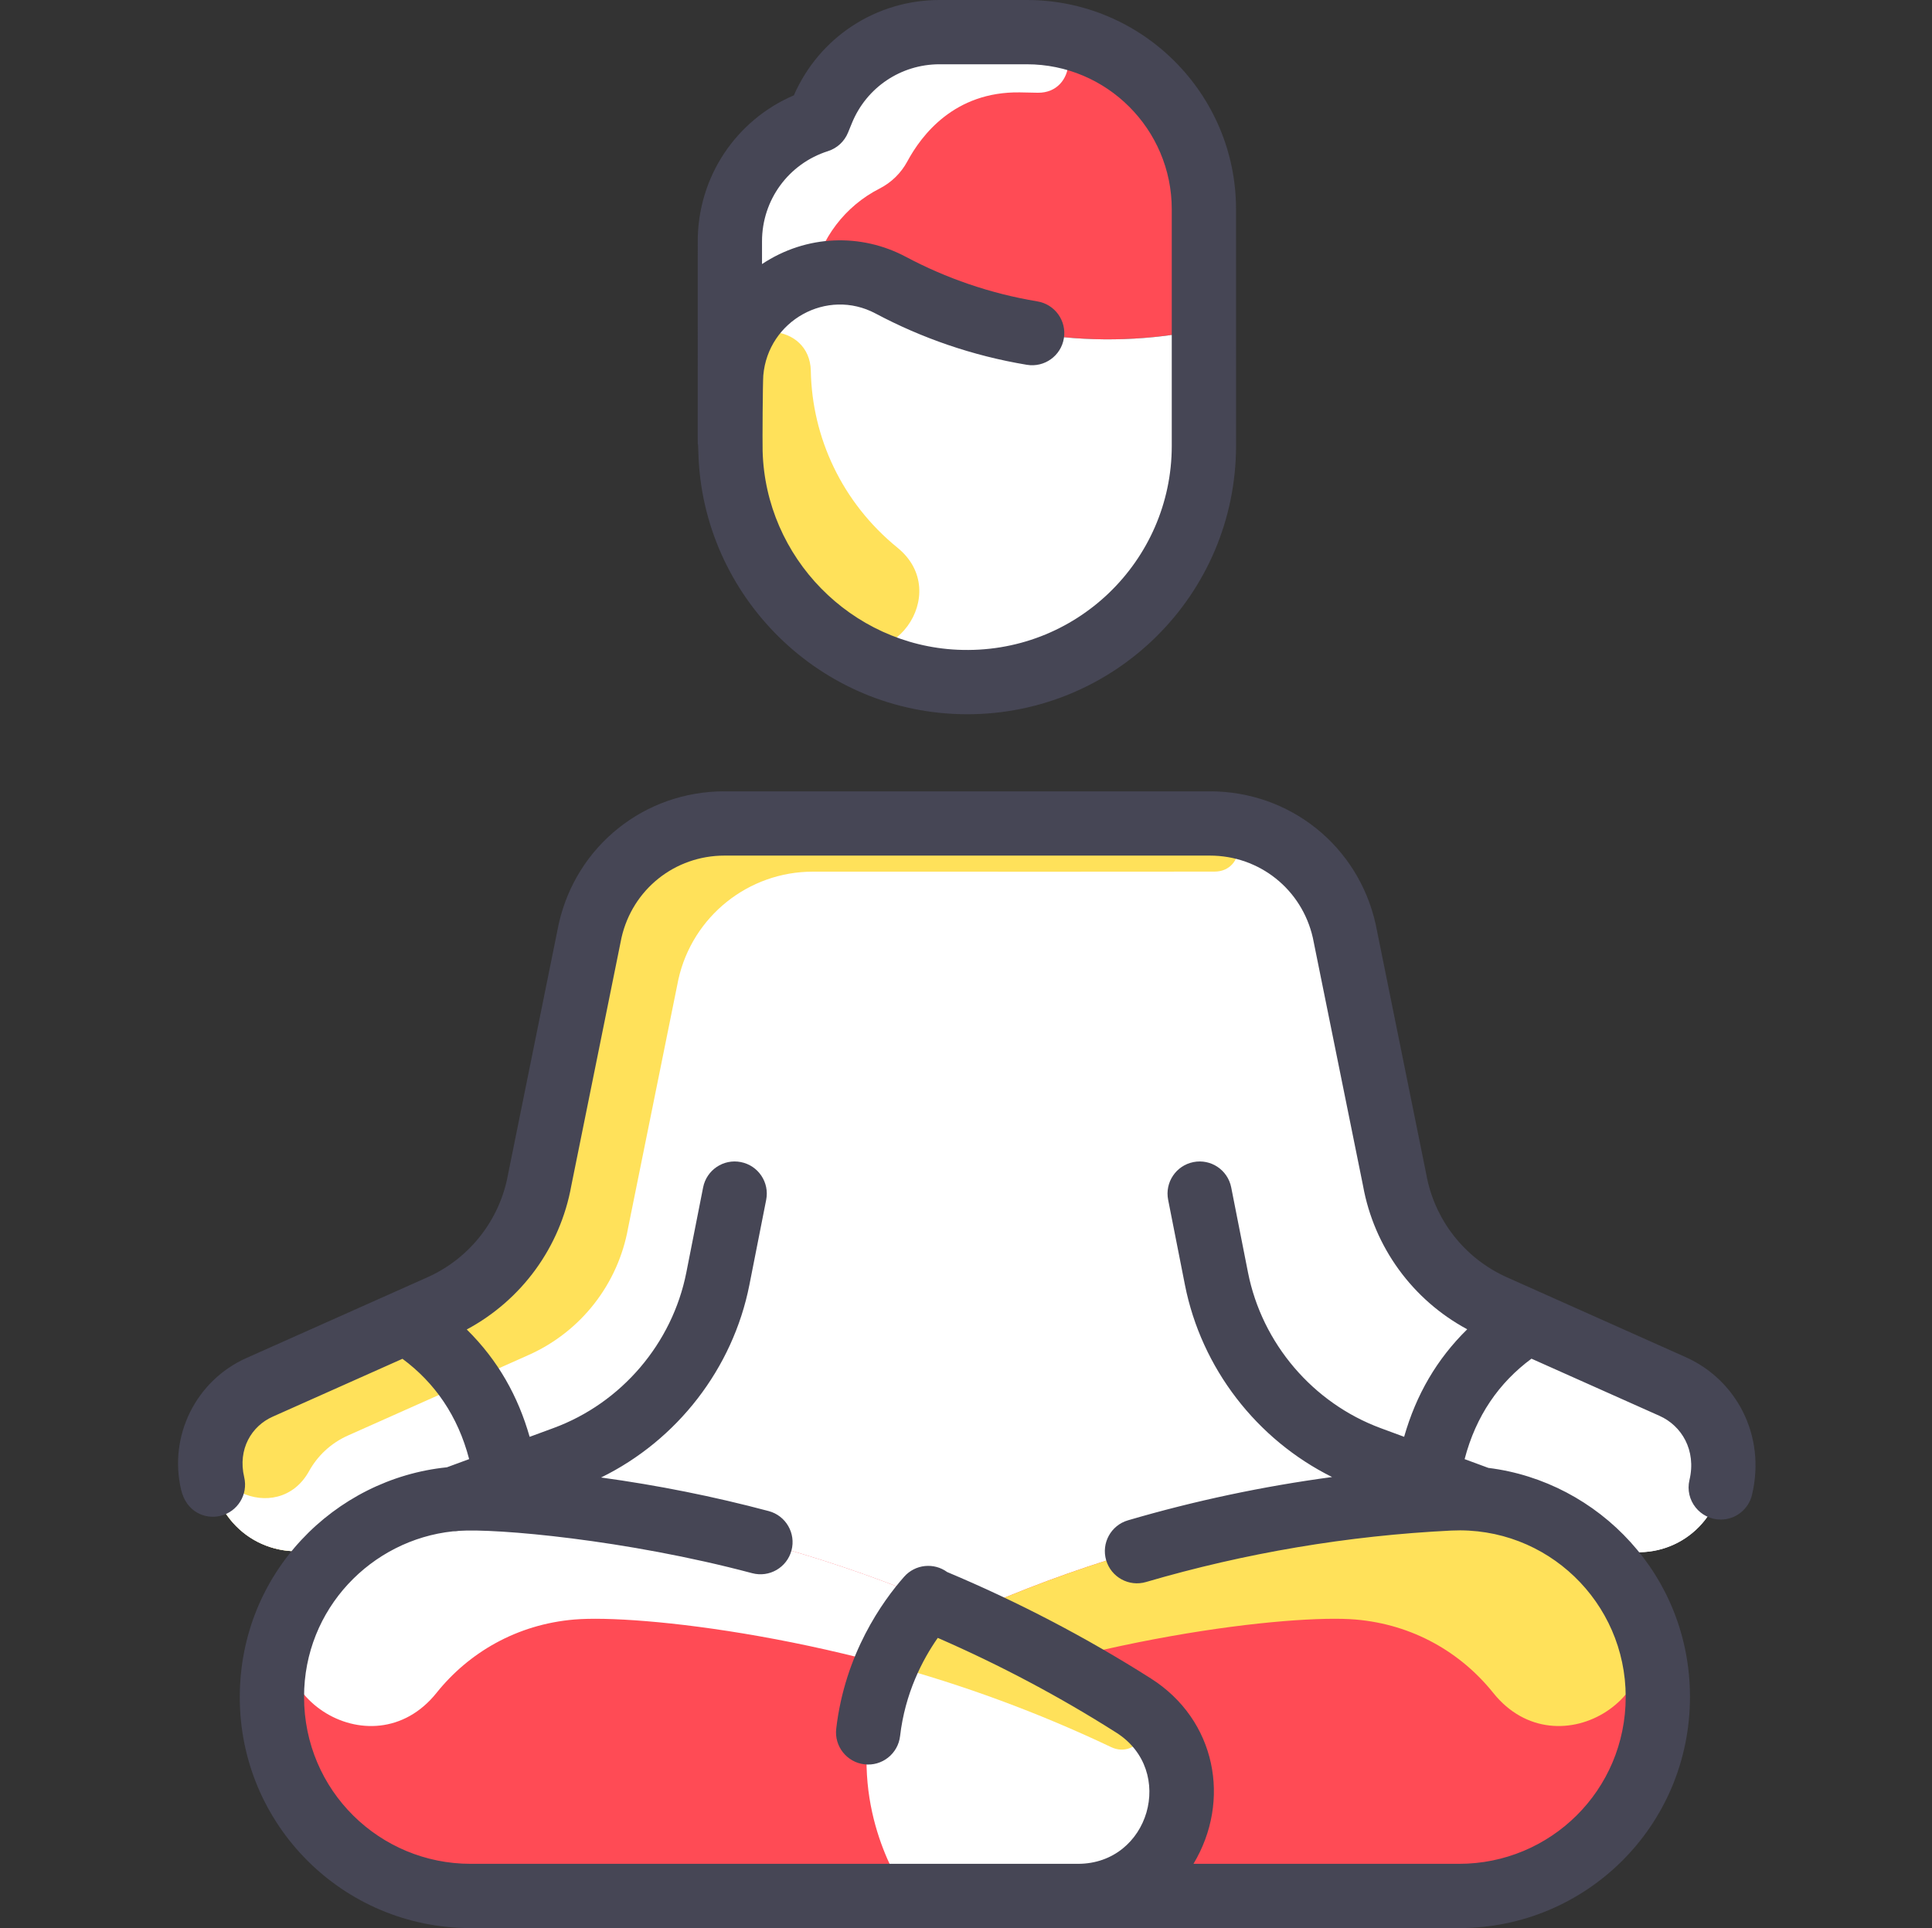 <svg xmlns="http://www.w3.org/2000/svg" width="513" height="512" viewBox="0 0 513 512" fill="none"><rect x="0" y="0" width="513" height="512" fill="#333333" stroke="none"/><g clip-path="url(#clip0_1267_1875)"><path d="M444.116 368.171C431.785 362.688 396.639 346.976 396.639 346.976C382.815 340.789 372.948 328.16 370.303 313.248L356.937 247.243C353.193 230.539 338.367 218.667 321.247 218.667H192.372C175.252 218.667 160.415 230.539 156.671 247.243L143.316 313.248C140.66 328.16 130.804 340.789 116.98 346.976L68.905 368.405C59.209 372.736 53.894 383.365 56.404 393.685C60.1 408.887 74.678 414.956 86.719 410.507C89.129 409.621 91.657 408.693 94.281 407.723C80.948 417.248 72.207 432.843 72.201 450.592C72.193 480.103 96.002 503.467 124.937 503.467H387.465C416.596 503.467 440.207 479.851 440.201 450.709C440.196 419.894 414.339 396.381 384.671 397.931C379.855 398.171 375.046 398.514 370.245 398.948C375.135 398.506 380.033 398.149 384.937 397.909C396.704 397.32 408.307 400.681 417.961 407.552L418.111 407.349L427.423 410.795C439.437 415.223 453.599 408.846 457.033 394.443C459.609 383.642 454.153 372.651 444.116 368.171Z" fill="white"></path><path d="M211.401 452.907C263.176 420.021 322.844 401.006 384.671 397.931C414.536 396.371 440.192 420.113 440.201 450.592C440.21 480.103 416.402 503.467 387.465 503.467H226.164C198.74 503.467 188.255 467.605 211.401 452.907Z" fill="#FF4B55"></path><path d="M194.175 98.976C194.015 100.768 193.94 110.752 193.94 116.395C193.732 116.395 193.801 120.34 193.801 64.096C193.801 50.48 201.983 38.317 214.336 33.085C216.228 32.283 217.699 30.738 218.57 28.876C221.561 22.488 230.186 8.533 249.481 8.533H272.649C298.617 8.533 319.668 29.584 319.668 55.552V87.467C291.697 93.338 262.305 89.45 236.489 75.712C218.196 65.984 195.935 78.325 194.175 98.976Z" fill="#FF4B55"></path><path d="M444.116 368.171C453.652 372.427 459.768 382.97 456.905 394.976C453.793 408.028 440.009 415.435 427.423 410.795L418.111 407.349L417.961 407.552C410.783 402.443 402.281 399.104 393.097 398.133C393.097 398.027 393.442 398.239 379.401 393.056C379.401 388.597 381.897 378.485 386.868 370.133C393.119 359.637 401.332 353.803 405.769 351.115C405.826 351.003 403.934 350.304 444.116 368.171Z" fill="white"></path><path d="M319.679 118.4C319.604 154.048 289.865 182.731 253.823 181.067C221.151 179.552 194.707 152.686 193.961 119.979C193.904 117.458 193.966 101.318 194.175 98.976C195.935 78.325 218.196 65.984 236.489 75.712C262.256 89.424 291.645 93.349 319.668 87.467C319.668 118.715 319.572 118.4 319.679 118.4Z" fill="white"></path><path d="M322.906 218.704C331.121 219.073 330.714 231.444 322.492 231.453C304.266 231.471 272.411 231.488 215.839 231.467C198.719 231.46 183.881 243.339 180.137 260.043L166.783 326.048C164.127 340.96 154.271 353.589 140.447 359.776L92.372 381.205C80.72 386.41 76.033 400.137 81.673 411.755C70.367 413.195 59.382 405.923 56.543 394.24C53.802 382.966 59.55 372.585 68.905 368.405L116.98 346.976C130.804 340.789 140.66 328.16 143.316 313.248L156.671 247.243C160.415 230.539 175.252 218.667 192.372 218.667C192.372 218.667 322.356 218.679 322.906 218.704Z" fill="#FFE15A"></path><path d="M126.601 370.133C131.572 378.485 134.068 388.597 134.068 393.056C129.599 394.709 125.033 396.384 120.489 398.059C110.793 398.88 101.801 402.336 94.281 407.723C91.657 408.693 89.129 409.621 86.719 410.507C74.709 414.944 60.107 408.917 56.404 393.685C53.894 383.365 59.209 372.736 68.905 368.405L107.7 351.115C112.137 353.803 120.351 359.637 126.601 370.133Z" fill="white"></path><path d="M124.511 366.88L92.372 381.205C87.854 383.223 84.32 386.582 82.067 390.647C73.709 405.733 50.566 394.713 57.791 379.053C59.814 374.666 63.44 370.846 68.905 368.405L107.7 351.115C111.657 353.515 118.612 358.411 124.511 366.88Z" fill="#FFE15A"></path><path d="M198.761 473.461C210.623 466.939 222.596 461.252 234.089 456.523C287.365 434.486 343.356 428.649 359.913 430.059C375.176 431.351 387.932 438.839 396.498 449.541C413.746 471.091 447.082 449.248 433.722 425.094C424.434 408.3 405.601 396.837 384.671 397.931C322.914 401.003 263.236 419.983 211.401 452.907C203.38 458.005 199.391 465.653 198.761 473.461Z" fill="#FFE15A"></path><path d="M276.47 8.687C286.614 9.504 285.783 24.721 275.607 24.627C274.086 24.613 272.494 24.559 270.815 24.533C253.385 24.272 244.64 35.966 240.915 42.873C239.24 45.977 236.671 48.483 233.528 50.083C224.406 54.728 217.895 63.292 215.829 73.281C204.544 76.236 195.285 85.953 194.176 98.977C194.016 100.769 193.941 110.753 193.941 116.396C193.733 116.396 193.802 120.341 193.802 64.097C193.802 50.481 201.985 38.318 214.337 33.086C216.23 32.284 217.7 30.739 218.571 28.877C221.561 22.487 230.186 8.533 249.481 8.533C274.217 8.533 273.867 8.477 276.47 8.687Z" fill="white"></path><path d="M238.311 145.445C253.224 157.575 236.449 180.614 220.653 169.659C205.001 158.804 193.941 140.575 193.941 116.394C193.941 106.579 193.977 99.892 194.399 97.082C196.305 84.367 215.053 85.628 215.293 98.483C215.622 116.12 223.521 133.415 238.311 145.445Z" fill="#FFE15A"></path><path d="M301.001 452.907C249.226 420.021 189.558 401.006 127.732 397.931C97.867 396.371 72.211 420.113 72.201 450.592C72.193 480.103 96.002 503.467 124.937 503.467H286.239C313.663 503.467 324.148 467.605 301.001 452.907Z" fill="#FF4B55"></path><path d="M313.641 473.461C301.78 466.939 289.807 461.252 278.313 456.523C225.038 434.486 169.046 428.649 152.489 430.059C137.226 431.351 124.47 438.839 115.905 449.541C98.657 471.091 65.32 449.248 78.68 425.094C87.969 408.3 106.802 396.837 127.732 397.931C189.489 401.003 249.167 419.983 301.001 452.907C309.023 458.005 313.012 465.653 313.641 473.461Z" fill="white"></path><path d="M301.001 452.907C324.148 467.605 313.663 503.467 286.239 503.467H240.692C240.692 502.444 227.568 485.505 230.516 460.032C232.671 441.419 242.303 429.109 246.313 424.523C264.449 431.987 283.039 441.498 301.001 452.907Z" fill="white"></path><path d="M295.024 463.932C275.623 454.716 255.598 447.366 235.37 441.899C239.082 433.301 243.797 427.403 246.314 424.523C266.291 432.744 286.446 443.466 301.241 453.06C307.79 457.307 302.073 467.281 295.024 463.932Z" fill="#FFE15A"></path><path d="M447.587 360.379C428.399 351.828 400.127 339.181 400.127 339.181C388.871 334.145 380.86 323.891 378.702 311.751C378.69 311.684 365.282 245.436 365.27 245.378C360.619 224.626 342.518 210.132 321.252 210.132H192.368C171.1 210.132 153 224.626 148.35 245.378C148.337 245.436 134.93 311.684 134.918 311.751C132.757 323.891 124.747 334.145 113.5 339.178L65.434 360.617C52.003 366.607 44.711 381.341 48.104 395.653C49.471 401.417 54.367 403.525 58.508 402.54C63.094 401.451 65.927 396.852 64.841 392.267C63.078 384.828 66.791 378.699 72.387 376.203L106.865 360.825C115.45 367.184 121.578 375.977 124.572 387.462L118.666 389.637C88.913 392.651 63.672 417.739 63.669 450.711C63.665 484.582 91.067 512 124.943 512H387.461C421.137 512 448.739 484.841 448.735 450.586C448.731 418.471 424.488 393.417 395.203 389.796L388.897 387.468C391.903 375.93 398.064 367.139 406.649 360.794C416.516 365.203 429.976 371.217 440.64 375.969C446.484 378.573 450.483 385.065 448.6 393.013C447.328 398.387 451.413 403.516 456.912 403.516C460.776 403.516 464.278 400.871 465.208 396.947C468.993 380.965 460.862 366.295 447.587 360.379ZM372.835 381.537L366.641 379.25C348.61 372.592 335.096 356.741 331.375 337.886L326.918 315.306C326.005 310.682 321.515 307.669 316.894 308.586C312.271 309.498 309.262 313.986 310.175 318.609L314.631 341.189C318.999 363.322 333.69 382.278 353.706 392.221C335.37 394.685 317.231 398.524 299.503 403.719C294.98 405.044 292.388 409.786 293.714 414.308C295.04 418.831 299.778 421.425 304.303 420.097C330.626 412.383 357.897 407.787 385.36 406.435C410.763 405.21 431.667 425.487 431.669 450.588C431.671 475.504 411.602 494.933 387.461 494.933H316.902C326.956 478.191 322.943 456.731 305.577 445.702C288.43 434.812 270.242 425.322 251.497 417.449C247.975 414.877 243.009 415.365 240.069 418.704C234.328 425.225 224.353 439.138 222.042 459.049C221.499 463.73 224.854 467.965 229.536 468.508C234.185 469.059 238.45 465.716 238.996 461.015C240.316 449.629 244.913 440.787 249.001 434.936C265.413 442.082 281.343 450.528 296.428 460.109C312.355 470.224 305.177 494.933 286.236 494.933H124.943C100.855 494.933 80.732 475.55 80.736 450.59C80.738 427.137 98.695 408.915 120.276 406.642C120.833 406.654 121.353 406.603 121.846 406.514C131.631 405.829 166.185 408.83 199.723 417.755C204.278 418.972 208.952 416.258 210.164 411.703C211.376 407.149 208.666 402.475 204.112 401.263C189.503 397.375 174.617 394.4 159.603 392.345C179.779 382.462 194.597 363.434 198.987 341.189L203.444 318.609C204.356 313.985 201.348 309.498 196.724 308.586C192.1 307.666 187.612 310.682 186.7 315.306L182.244 337.886C178.523 356.737 165.011 372.572 146.979 379.211L140.636 381.547C137.555 370.757 132.254 361.234 123.938 353.038C138.487 345.241 148.752 331.233 151.7 314.846L165.019 249.029C167.941 236.172 179.174 227.2 192.368 227.2H321.252C334.446 227.2 345.679 236.172 348.598 249.029L361.918 314.845C364.859 331.196 375.087 345.179 389.587 352.986C381.526 360.91 376.042 370.315 372.835 381.537Z" fill="#464655"></path><path d="M185.435 120.202C186.443 158.16 217.715 189.665 256.853 189.665C296.038 189.663 328.21 157.975 328.21 118.265C328.21 117.766 328.202 124.742 328.202 55.553C328.201 24.921 303.281 0 272.649 0H249.478C232.595 0 217.521 9.902 210.795 25.314C195.37 31.921 185.268 47.025 185.268 64.092C185.268 136.538 185.2 111.569 185.435 120.202ZM219.856 40.131C222.264 39.365 224.21 37.57 225.167 35.23L226.206 32.69C230.088 23.199 239.223 17.067 249.478 17.067H272.649C293.871 17.067 311.136 34.332 311.136 55.553V118.4C311.136 148.955 285.622 173.973 254.223 172.539C225.969 171.233 203.248 148.046 202.496 119.749C202.43 117.255 202.522 101.698 202.676 99.698C203.923 85.118 219.574 76.381 232.483 83.249C244.711 89.756 258.218 94.475 272.671 96.874C277.319 97.641 281.714 94.5 282.485 89.852C283.256 85.202 280.113 80.808 275.463 80.036C262.962 77.964 251.206 73.878 240.5 68.182C228.717 61.911 214.173 62.258 202.336 70.123V64.093C202.335 53.096 209.377 43.466 219.856 40.131Z" fill="#464655"></path></g><defs><clipPath id="clip0_1267_1875"><rect width="512" height="512" fill="white" transform="translate(0.708)"></rect></clipPath></defs></svg>